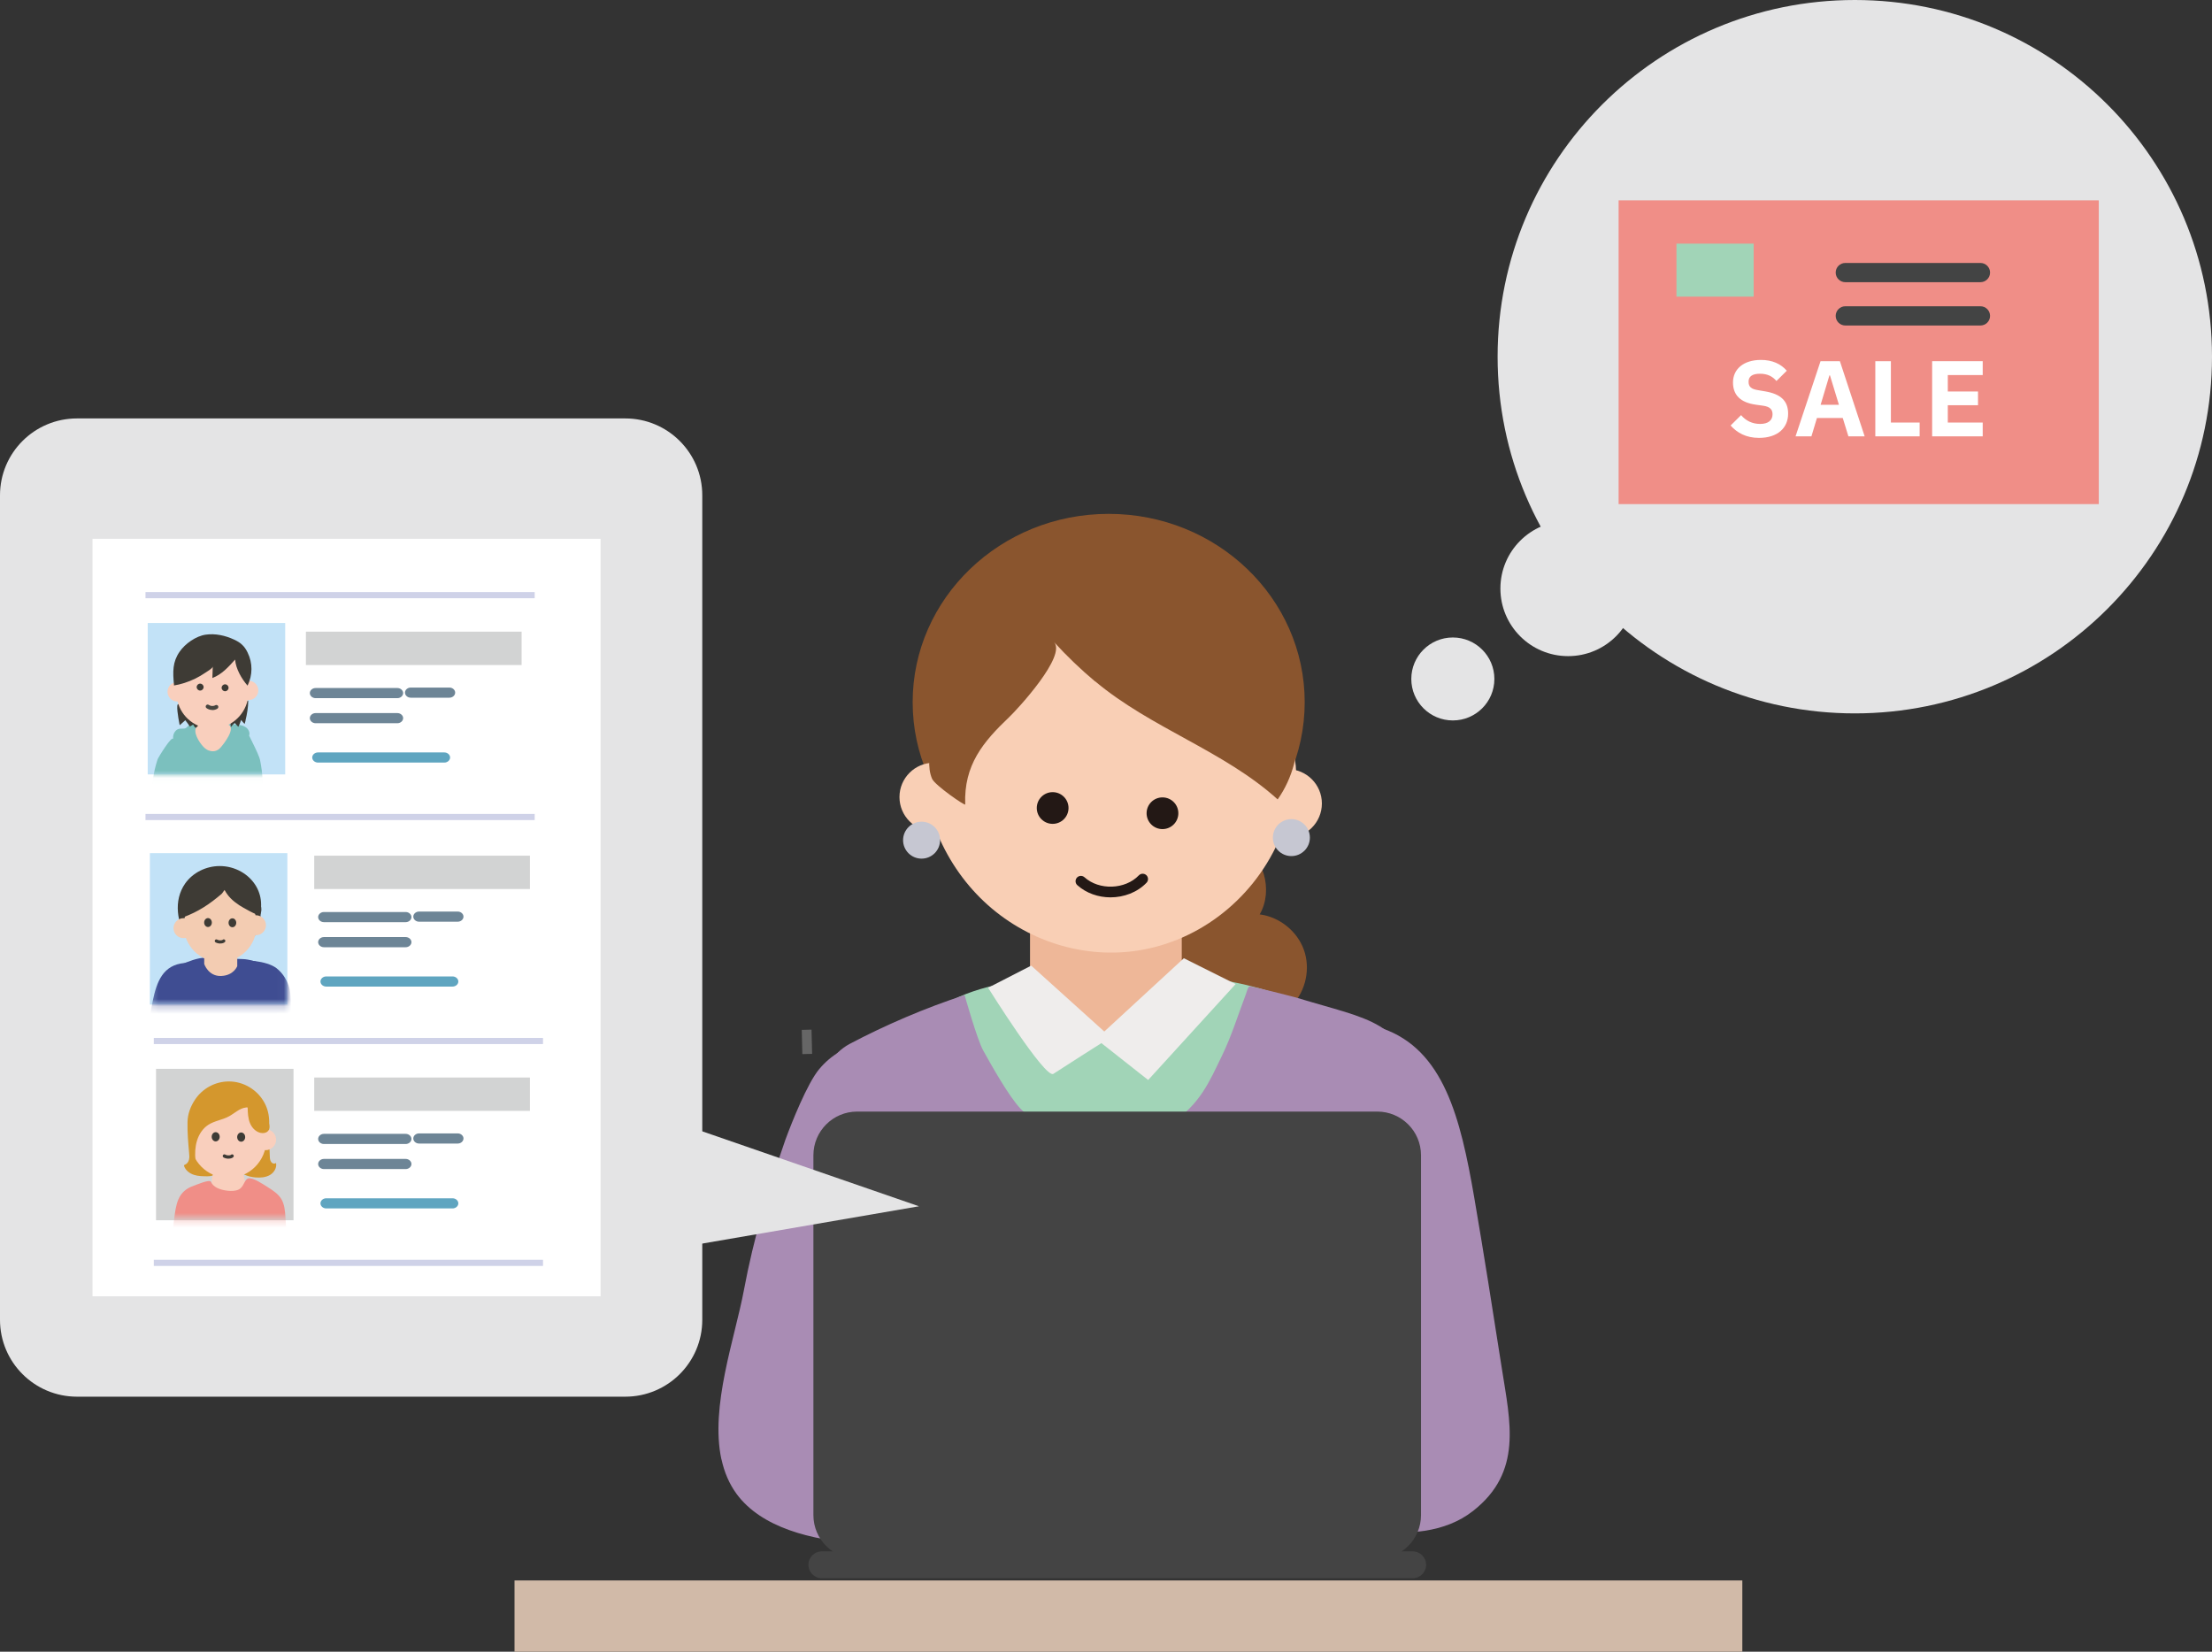 <svg width="300" height="224" viewBox="0 0 300 224" fill="none" xmlns="http://www.w3.org/2000/svg">
<rect x="0" y="0" width="300" height="224" fill="#333333" stroke="none"/>
<g clip-path="url(#clip0_167_24)">
<path d="M167.997 114.234C171.369 115.985 172.749 120.729 170.845 124.007C173.523 124.345 175.934 126.281 176.841 128.822C177.749 131.363 177.099 134.384 175.231 136.338C172.677 139.013 168.602 139.368 164.91 139.563C162.561 139.688 159.554 139.377 158.869 137.138C155.257 137.6 151.458 135.672 149.705 132.483C147.952 129.293 148.37 125.055 150.71 122.266C151.449 121.386 152.383 120.596 152.703 119.494C152.952 118.614 152.783 117.619 153.219 116.82C153.753 115.825 154.99 115.469 156.102 115.265C160.186 114.501 164.385 114.332 168.513 114.759" fill="#8A552E"/>
<path d="M150.363 120.773C165.046 120.773 176.948 109.337 176.948 95.231C176.948 81.124 165.046 69.689 150.363 69.689C135.681 69.689 123.778 81.124 123.778 95.231C123.778 109.337 135.681 120.773 150.363 120.773Z" fill="#8A552E"/>
<path d="M174.617 113.621C177.192 113.621 179.279 111.537 179.279 108.966C179.279 106.395 177.192 104.311 174.617 104.311C172.042 104.311 169.955 106.395 169.955 108.966C169.955 111.537 172.042 113.621 174.617 113.621Z" fill="#F9CFB5"/>
<path d="M126.652 112.751C129.227 112.751 131.314 110.666 131.314 108.095C131.314 105.524 129.227 103.44 126.652 103.44C124.077 103.44 121.99 105.524 121.99 108.095C121.99 110.666 124.077 112.751 126.652 112.751Z" fill="#F9CFB5"/>
<path d="M129.713 204.579C124.899 203.628 120.611 201.842 119.009 198.475C116.322 192.816 121.91 176.567 121.945 169.788C121.999 162.165 118.76 143.517 124.979 138.293C129.001 134.908 134.624 133.22 139.749 132.989C145.728 132.785 151.698 132.589 157.677 132.385C168.14 132.038 177.722 135.894 186.886 140.701C187.847 141.207 188.834 141.74 189.537 142.566C191.753 145.196 187.856 148.679 187.019 151.255C186.148 153.929 186.023 156.763 185.943 159.562C185.738 166.216 189.359 203.051 184.644 205.725C183.434 206.409 181.975 206.4 180.587 206.373C173.416 206.24 166.245 206.116 159.073 205.982C154.58 205.902 150.087 205.823 145.594 205.743C142.017 205.68 135.487 205.725 129.704 204.579H129.713Z" fill="#A1D4B7"/>
<path d="M160.275 124.727V132.403C160.275 132.403 157.712 140.167 149.758 139.892C141.804 139.617 139.695 133.771 139.695 133.771V123.909L160.275 124.735V124.727Z" fill="#EEB798"/>
<path d="M126.038 106.034C125.486 107.189 125.54 108.424 126.447 111.187C127.675 114.918 129.713 118.374 132.417 121.226C137.773 126.885 145.55 129.906 153.326 129.044C162.134 128.058 169.723 122.221 173.344 114.199C174.91 110.716 176.725 105.261 175.213 101.619C170.56 90.38 159.963 82.42 148.059 80.749C146.724 80.563 145.381 80.447 144.046 80.581C140.745 80.918 137.729 82.819 135.603 85.36C132.613 88.932 131.857 93.081 130.656 97.398C129.704 100.819 127.568 102.862 126.038 106.034Z" fill="#F9CFB5"/>
<path d="M157.659 112.44C158.848 112.44 159.812 111.477 159.812 110.29C159.812 109.102 158.848 108.14 157.659 108.14C156.47 108.14 155.506 109.102 155.506 110.29C155.506 111.477 156.47 112.44 157.659 112.44Z" fill="#231815"/>
<path d="M142.765 111.729C143.954 111.729 144.918 110.766 144.918 109.579C144.918 108.391 143.954 107.429 142.765 107.429C141.576 107.429 140.612 108.391 140.612 109.579C140.612 110.766 141.576 111.729 142.765 111.729Z" fill="#231815"/>
<path d="M150.612 121.697C148.975 121.697 147.338 121.146 146.11 120.045C145.817 119.778 145.79 119.325 146.057 119.023C146.324 118.73 146.778 118.703 147.08 118.97C149.073 120.773 152.596 120.649 154.456 118.712C154.732 118.428 155.185 118.419 155.479 118.694C155.764 118.97 155.773 119.432 155.497 119.716C154.233 121.031 152.418 121.697 150.612 121.697Z" fill="#231815"/>
<path d="M158.887 152.295C157.018 153.521 155.043 155.626 151.876 155.466C147.596 155.244 141.235 153.387 138.352 150.296C136.777 148.608 134.464 144.477 133.343 142.46C132.515 140.967 130.825 134.953 130.825 134.953C125.549 136.658 119.988 139.057 115.237 141.571C110.424 144.121 110.086 151.682 110.441 157.119C111.42 171.92 109.205 194.566 115.015 208.239C119.232 218.172 130.327 212.219 139.259 211.873C150.666 211.437 162.134 211.26 173.514 212.37C177.313 212.743 182.277 215.089 184.333 212.193C186.842 208.674 186.379 197.223 187.66 192.523C189.965 184.083 192.082 175.563 193.417 166.9C194.369 160.699 194.902 154.24 193.061 148.243C189.973 138.213 186.13 138.444 175.774 135.281C175.578 135.219 169.608 133.682 169.43 133.78C169.243 133.886 169.003 134.748 168.932 134.944C167.899 137.671 167.028 140.488 165.755 143.117C163.994 146.769 162.73 149.772 158.904 152.286L158.887 152.295Z" fill="#A98CB4"/>
<path d="M148.53 92.423C146.555 90.771 144.687 88.976 142.952 87.075C144.669 88.958 138.005 96.172 136.884 97.239C133.334 100.615 130.709 103.733 130.905 109.099C130.905 109.33 126.794 106.496 126.412 105.616C125.727 104.044 126.092 102.018 126.376 100.366C127.649 92.992 131.937 83.397 138.103 79.168C148.37 72.132 165.035 78.102 172.579 88.443C176.77 94.191 177.384 102.605 173.282 108.415C165.96 101.796 156.164 98.793 148.548 92.414L148.53 92.423Z" fill="#8A552E"/>
<path d="M160.559 129.951L149.767 139.892L139.855 130.955L134.01 133.957C134.01 133.957 141.759 146.36 142.863 145.631C143.957 144.903 149.375 141.465 149.375 141.465L155.719 146.467L167.579 133.46L160.568 129.96L160.559 129.951Z" fill="#EFEDEC"/>
<path d="M110.062 139.635L108.737 139.668L108.818 142.954L110.143 142.922L110.062 139.635Z" fill="#666666"/>
<path d="M97.852 197.915C98.225 199.63 98.884 201.22 99.916 202.624C106.571 211.615 126.412 209.696 136.208 208.257C136.67 208.186 137.169 208.097 137.48 207.741C137.765 207.422 137.809 206.96 137.836 206.542C138.112 202.953 138.387 199.355 138.663 195.765C138.726 195.001 138.743 194.113 138.183 193.589C137.747 193.171 137.097 193.118 136.492 193.073C132.177 192.789 127.844 193.18 123.778 191.554C120.976 190.559 124.588 159.286 124.846 156.479C125.309 151.388 124.953 141.376 117.47 141.571C114.979 141.633 112.675 143.099 111.082 145.018C109.489 146.937 107.39 152.197 106.527 154.542C104.204 161.232 102.194 167.975 100.895 174.949C99.685 181.426 96.277 190.746 97.843 197.924L97.852 197.915Z" fill="#A98CB4"/>
<path d="M181.361 182.164C181.432 183.718 181.477 185.424 180.498 186.641C179.626 187.716 178.185 188.107 176.832 188.418C174.439 188.96 172.028 189.431 169.599 189.822C168.843 189.946 168.024 190.097 167.517 190.666C166.992 191.261 166.965 192.141 166.974 192.931C166.992 195.97 167.001 198.999 167.019 202.038C167.019 202.722 167.036 203.441 167.392 204.028C168.006 205.023 169.341 205.236 170.515 205.325C179.332 205.965 192.109 210.931 199.787 204.907C206.531 199.612 204.823 192.878 203.684 185.584C202.474 177.846 201.264 170.099 199.938 162.378C198.07 151.557 195.801 142.353 187.447 139.457C186.041 138.968 182.331 148.448 181.975 149.665C181.041 152.872 180.587 156.674 180.4 160.006C179.964 167.424 181.023 174.781 181.361 182.172V182.164Z" fill="#A98CB4"/>
<path d="M116.251 211.402H186.788C190.066 211.402 192.723 208.749 192.723 205.476V156.675C192.723 153.402 190.066 150.749 186.788 150.749H116.251C112.974 150.749 110.317 153.402 110.317 156.675V205.476C110.317 208.749 112.974 211.402 116.251 211.402Z" fill="#444444"/>
<path d="M111.473 214.041H191.584C192.596 214.041 193.417 213.223 193.417 212.215C193.417 211.206 192.596 210.389 191.584 210.389H111.473C110.461 210.389 109.641 211.206 109.641 212.215C109.641 213.223 110.461 214.041 111.473 214.041Z" fill="#444444"/>
<path d="M124.988 116.446C126.374 116.446 127.497 115.325 127.497 113.941C127.497 112.557 126.374 111.436 124.988 111.436C123.603 111.436 122.479 112.557 122.479 113.941C122.479 115.325 123.603 116.446 124.988 116.446Z" fill="#C6C7D2"/>
<path d="M175.142 116.1C176.528 116.1 177.651 114.978 177.651 113.595C177.651 112.211 176.528 111.089 175.142 111.089C173.756 111.089 172.633 112.211 172.633 113.595C172.633 114.978 173.756 116.1 175.142 116.1Z" fill="#C6C7D2"/>
<path d="M236.301 214.333H69.781V224.008H236.301V214.333Z" fill="#D1BAA8"/>
</g>
<g clip-path="url(#clip1_167_24)">
<path d="M251.556 96.748C278.311 96.748 300 75.09 300 48.374C300 21.658 278.311 0 251.556 0C224.801 0 203.111 21.658 203.111 48.374C203.111 75.09 224.801 96.748 251.556 96.748Z" fill="#E4E4E5"/>
<path d="M212.673 88.983C217.744 88.983 221.855 84.877 221.855 79.814C221.855 74.75 217.744 70.644 212.673 70.644C207.601 70.644 203.49 74.75 203.49 79.814C203.49 84.877 207.601 88.983 212.673 88.983Z" fill="#E4E4E5"/>
<path d="M197.04 97.704C200.151 97.704 202.673 95.186 202.673 92.079C202.673 88.972 200.151 86.454 197.04 86.454C193.929 86.454 191.406 88.972 191.406 92.079C191.406 95.186 193.929 97.704 197.04 97.704Z" fill="#E4E4E5"/>
<path d="M284.646 27.169H219.522V68.365H284.646V27.169Z" fill="#F08E87"/>
<path d="M237.837 33.042H227.368V40.23H237.837V33.042Z" fill="#A1D4B7"/>
<path d="M268.594 35.661H250.269C249.548 35.661 248.963 36.245 248.963 36.965C248.963 37.685 249.548 38.269 250.269 38.269H268.594C269.316 38.269 269.9 37.685 269.9 36.965C269.9 36.245 269.316 35.661 268.594 35.661Z" fill="#434444"/>
<path d="M268.594 41.535H250.269C249.548 41.535 248.963 42.119 248.963 42.839C248.963 43.559 249.548 44.143 250.269 44.143H268.594C269.316 44.143 269.9 43.559 269.9 42.839C269.9 42.119 269.316 41.535 268.594 41.535Z" fill="#434444"/>
<path d="M234.726 57.692L236.132 56.299C236.81 57.095 237.697 57.493 238.714 57.493C239.841 57.493 240.399 56.976 240.399 56.189C240.399 55.592 240.12 55.164 239.133 55.024L238.146 54.885C236.032 54.596 235.035 53.561 235.035 51.868C235.035 50.056 236.471 48.812 238.824 48.812C240.359 48.812 241.516 49.34 242.333 50.276L240.928 51.669C240.429 51.082 239.761 50.684 238.694 50.684C237.628 50.684 237.149 51.072 237.149 51.759C237.149 52.486 237.538 52.774 238.445 52.914L239.432 53.083C241.506 53.441 242.513 54.367 242.513 56.09C242.513 58.041 241.077 59.385 238.565 59.385C236.81 59.385 235.594 58.688 234.716 57.712L234.726 57.692Z" fill="white"/>
<path d="M243.52 59.176L246.91 48.981H249.532L252.892 59.176H250.688L249.921 56.687H246.421L245.673 59.176H243.53H243.52ZM246.92 54.895H249.402L248.186 50.903H248.116L246.92 54.895Z" fill="white"/>
<path d="M260.359 59.176H254.337V48.981H256.451V57.304H260.349V59.186L260.359 59.176Z" fill="white"/>
<path d="M268.903 59.176H262.044V48.981H268.903V50.863H264.168V53.093H268.265V54.955H264.168V57.304H268.903V59.186V59.176Z" fill="white"/>
</g>
<g clip-path="url(#clip2_167_24)">
<path d="M84.805 56.747H10.44C4.674 56.747 0 61.414 0 67.171V178.99C0 184.747 4.674 189.414 10.44 189.414H84.805C90.571 189.414 95.245 184.747 95.245 178.99V67.171C95.245 61.414 90.571 56.747 84.805 56.747Z" fill="#E4E4E5"/>
<path d="M94.065 153.021L124.634 163.592L90.536 169.461L94.065 153.021Z" fill="#E4E4E5"/>
<path d="M81.454 73.072H12.549V175.8H81.454V73.072Z" fill="white"/>
<path d="M72.517 80.296H19.732V81.13H72.517V80.296Z" fill="#CFD2E8"/>
<path d="M70.742 85.665H41.489V90.19H70.742V85.665Z" fill="#D2D3D3"/>
<path d="M53.892 94.683H42.804C42.376 94.683 42.021 94.37 42.021 93.995C42.021 93.619 42.376 93.307 42.804 93.307H53.892C54.32 93.307 54.675 93.619 54.675 93.995C54.675 94.37 54.32 94.683 53.892 94.683Z" fill="#6D8596"/>
<path d="M60.26 103.419H43.128C42.7 103.419 42.345 103.106 42.345 102.731C42.345 102.356 42.7 102.043 43.128 102.043H60.26C60.688 102.043 61.043 102.356 61.043 102.731C61.043 103.106 60.688 103.419 60.26 103.419Z" fill="#5FA5C0"/>
<path d="M53.892 98.082H42.804C42.376 98.082 42.021 97.769 42.021 97.394C42.021 97.018 42.376 96.706 42.804 96.706H53.892C54.32 96.706 54.675 97.018 54.675 97.394C54.675 97.769 54.32 98.082 53.892 98.082Z" fill="#6D8596"/>
<path d="M60.949 94.62H55.708C55.28 94.62 54.925 94.308 54.925 93.932C54.925 93.557 55.28 93.244 55.708 93.244H60.949C61.377 93.244 61.732 93.557 61.732 93.932C61.732 94.308 61.377 94.62 60.949 94.62Z" fill="#6D8596"/>
<path d="M72.517 110.383H19.732V111.217H72.517V110.383Z" fill="#CFD2E8"/>
<path d="M71.87 116.043H42.617V120.568H71.87V116.043Z" fill="#D2D3D3"/>
<path d="M55.019 125.061H43.932C43.504 125.061 43.149 124.748 43.149 124.373C43.149 123.998 43.504 123.685 43.932 123.685H55.019C55.447 123.685 55.802 123.998 55.802 124.373C55.802 124.748 55.447 125.061 55.019 125.061Z" fill="#6D8596"/>
<path d="M61.377 133.797H44.245C43.817 133.797 43.462 133.485 43.462 133.109C43.462 132.734 43.817 132.421 44.245 132.421H61.377C61.805 132.421 62.16 132.734 62.16 133.109C62.16 133.485 61.805 133.797 61.377 133.797Z" fill="#5FA5C0"/>
<path d="M55.019 128.46H43.932C43.504 128.46 43.149 128.147 43.149 127.772C43.149 127.396 43.504 127.083 43.932 127.083H55.019C55.447 127.083 55.802 127.396 55.802 127.772C55.802 128.147 55.447 128.46 55.019 128.46Z" fill="#6D8596"/>
<path d="M62.077 124.999H56.836C56.408 124.999 56.053 124.686 56.053 124.311C56.053 123.935 56.408 123.623 56.836 123.623H62.077C62.505 123.623 62.86 123.935 62.86 124.311C62.86 124.686 62.505 124.999 62.077 124.999Z" fill="#6D8596"/>
<path d="M73.644 140.761H20.859V141.595H73.644V140.761Z" fill="#CFD2E8"/>
<path d="M71.87 146.13H42.617V150.654H71.87V146.13Z" fill="#D2D3D3"/>
<path d="M55.019 155.148H43.932C43.504 155.148 43.149 154.835 43.149 154.46C43.149 154.084 43.504 153.771 43.932 153.771H55.019C55.447 153.771 55.802 154.084 55.802 154.46C55.802 154.835 55.447 155.148 55.019 155.148Z" fill="#6D8596"/>
<path d="M61.377 163.884H44.245C43.817 163.884 43.462 163.571 43.462 163.196C43.462 162.821 43.817 162.508 44.245 162.508H61.377C61.805 162.508 62.16 162.821 62.16 163.196C62.16 163.571 61.805 163.884 61.377 163.884Z" fill="#5FA5C0"/>
<path d="M55.019 158.546H43.932C43.504 158.546 43.149 158.233 43.149 157.858C43.149 157.483 43.504 157.17 43.932 157.17H55.019C55.447 157.17 55.802 157.483 55.802 157.858C55.802 158.233 55.447 158.546 55.019 158.546Z" fill="#6D8596"/>
<path d="M62.077 155.085H56.836C56.408 155.085 56.053 154.772 56.053 154.397C56.053 154.022 56.408 153.709 56.836 153.709H62.077C62.505 153.709 62.86 154.022 62.86 154.397C62.86 154.772 62.505 155.085 62.077 155.085Z" fill="#6D8596"/>
<path d="M73.644 170.848H20.859V171.682H73.644V170.848Z" fill="#CFD2E8"/>
<path d="M39.808 144.952H21.162V165.489H39.808V144.952Z" fill="#D2D3D3"/>
<path d="M38.68 84.487H20.034V105.024H38.68V84.487Z" fill="#C2E2F7"/>
<mask id="mask0_167_24" style="mask-type:luminance" maskUnits="userSpaceOnUse" x="20" y="84" width="19" height="22">
<path d="M38.68 84.487H20.034V105.024H38.68V84.487Z" fill="white"/>
</mask>
<g mask="url(#mask0_167_24)">
<path d="M34.943 102.168C34.504 101.177 33.784 99.77 33.784 99.76C33.941 99.343 33.69 98.863 33.314 98.613C32.938 98.363 32.479 98.3 32.04 98.258C30.067 98.06 28.084 98.05 26.11 98.258C25.912 98.279 25.714 98.3 25.547 98.425C25.442 98.509 25.369 98.623 25.265 98.696C24.941 98.947 24.367 98.665 23.96 98.988C23.584 99.28 23.407 99.791 23.5 100.25C23.365 99.593 21.423 102.814 21.392 102.929C20.776 104.764 20.515 106.713 20.65 108.642C22.008 108.673 35.423 109.705 35.517 108.767C35.747 106.849 35.653 104.899 35.256 103.012C35.225 102.845 35.099 102.543 34.943 102.178V102.168Z" fill="#7BC0BE"/>
<path d="M28.334 101.782C28.877 101.991 29.472 101.897 29.931 101.365C30.37 100.854 31.947 98.853 31.028 98.3C30.401 97.915 29.378 98.248 28.679 98.238C28.094 98.227 27.144 97.925 26.706 98.457C26.058 99.249 27.04 100.698 27.582 101.271C27.802 101.511 28.063 101.688 28.324 101.793L28.334 101.782Z" fill="#F9CFBD"/>
<path d="M24.325 98.123C24.346 98.238 24.367 98.321 24.377 98.353C24.628 98.123 24.878 97.904 25.129 97.675C25.348 97.946 25.557 98.238 25.755 98.53L26.194 98.259C26.256 98.394 26.34 98.509 26.434 98.624C26.465 98.655 26.497 98.697 26.538 98.697C26.591 98.697 26.632 98.665 26.664 98.624C26.789 98.498 26.904 98.373 27.029 98.248C26.685 97.936 26.33 97.633 25.985 97.32C25.745 97.091 25.474 96.695 25.181 96.538C24.972 96.351 24.43 95.548 24.2 95.486C23.834 95.392 24.179 97.383 24.325 98.102V98.123Z" fill="#3E3B35"/>
<path d="M33.304 97.737C33.262 97.883 33.22 98.029 33.178 98.175C33.001 98.008 32.844 97.831 32.698 97.633C32.604 97.956 32.479 98.269 32.322 98.571C32.155 98.394 31.999 98.227 31.832 98.05C31.633 98.206 31.456 98.404 31.31 98.613C31.31 98.383 31.174 97.935 31.247 97.737C31.31 97.57 31.665 97.404 31.79 97.268C32.072 96.976 32.239 96.59 32.458 96.246C32.729 95.809 33.147 95.141 33.669 95.006C33.659 95.913 33.512 96.83 33.293 97.716L33.304 97.737Z" fill="#3E3B35"/>
<path d="M33.711 92.327C33.606 92.327 33.512 92.337 33.418 92.358C33.063 91.316 33.084 90.242 32.228 89.397C31.56 88.741 30.61 88.397 29.681 88.48C29.18 88.522 28.689 88.689 28.209 88.855C27.3 89.179 26.204 89.554 25.526 90.252C25.348 90.43 24.064 92.494 24.158 92.504C24.116 92.504 24.075 92.504 24.033 92.504C23.302 92.504 22.717 93.098 22.717 93.818C22.717 94.537 23.312 95.131 24.033 95.131C24.054 95.131 24.075 95.131 24.085 95.131C24.617 97.248 26.528 98.811 28.814 98.811C31.101 98.811 33.116 97.154 33.585 94.944C33.627 94.944 33.679 94.944 33.721 94.944C34.452 94.944 35.037 94.349 35.037 93.63C35.037 92.911 34.441 92.317 33.721 92.317L33.711 92.327Z" fill="#F9CFBD"/>
<path d="M23.605 92.952C23.417 91.076 23.396 89.783 24.357 88.386C25.108 87.291 26.58 86.259 27.896 86.072C29.211 85.884 30.568 86.186 31.769 86.749C32.145 86.927 32.521 87.135 32.823 87.427C33.147 87.719 33.387 88.094 33.575 88.48C34.295 89.939 34.264 91.555 33.575 92.984C32.761 92.045 31.988 90.711 31.884 89.449C30.986 90.45 30.088 91.461 28.804 91.951C28.825 91.43 28.835 90.909 28.856 90.388C28.856 90.638 28.011 91.117 27.833 91.243C27.405 91.534 26.946 91.805 26.476 92.035C25.536 92.493 24.524 92.817 23.49 92.984" fill="#3E3B35"/>
<path d="M27.144 93.651C27.404 93.651 27.614 93.441 27.614 93.181C27.614 92.922 27.404 92.712 27.144 92.712C26.885 92.712 26.674 92.922 26.674 93.181C26.674 93.441 26.885 93.651 27.144 93.651Z" fill="#3D3A34"/>
<path d="M30.527 93.744C30.786 93.744 30.997 93.534 30.997 93.275C30.997 93.016 30.786 92.806 30.527 92.806C30.267 92.806 30.057 93.016 30.057 93.275C30.057 93.534 30.267 93.744 30.527 93.744Z" fill="#3D3A34"/>
<path d="M28.804 96.288C28.522 96.288 28.24 96.205 28.011 96.038C27.885 95.955 27.864 95.778 27.948 95.663C28.031 95.538 28.198 95.517 28.324 95.6C28.574 95.778 28.94 95.798 29.201 95.642C29.326 95.569 29.503 95.611 29.576 95.736C29.65 95.861 29.608 96.028 29.483 96.111C29.274 96.236 29.034 96.299 28.794 96.299L28.804 96.288Z" fill="#474640"/>
</g>
<path d="M38.973 115.7H20.327V136.237H38.973V115.7Z" fill="#C2E2F7"/>
<mask id="mask1_167_24" style="mask-type:luminance" maskUnits="userSpaceOnUse" x="20" y="115" width="19" height="22">
<path d="M38.973 115.7H20.327V136.237H38.973V115.7Z" fill="white"/>
</mask>
<g mask="url(#mask1_167_24)">
<path d="M36.071 130.93C35.956 130.868 35.83 130.826 35.705 130.774C34.818 130.451 33.868 130.096 32.918 130.065L27.844 129.888C26.883 129.857 25.411 130.43 24.524 130.826C22.927 131.525 23.563 132.786 23.261 134.266C23.073 135.226 22.655 136.362 22.655 137.342V147.84L37.939 147.902V137.529C37.939 136.758 37.532 135.809 37.344 135.059C37.125 134.141 37 131.764 36.331 131.118C36.258 131.045 36.164 130.983 36.071 130.93Z" fill="#3F4D92"/>
<path d="M24.064 130.774C21.59 131.494 21.016 134.058 20.515 136.779C19.993 139.625 19.669 142.523 19.659 145.432C19.659 146.037 19.68 146.672 20.003 147.183C20.651 148.205 22.728 147.986 23.73 147.84C23.897 147.819 23.835 141.783 23.845 141.377C23.866 139.948 23.782 138.562 24.19 137.196C24.618 135.716 25.056 134.235 25.484 132.755C25.693 132.046 25.902 131.327 26.006 130.587C25.255 130.545 24.618 130.618 24.075 130.774H24.064Z" fill="#3F4D92"/>
<path d="M34.64 130.347C35.684 130.482 36.801 130.774 37.49 131.295C38.409 132.004 39.046 133.099 39.297 134.204C39.537 135.236 40.288 144.66 40.215 145.525C40.132 146.401 39.735 147.11 39.182 147.517C38.628 147.913 37.365 147.913 37.355 147.913C36.853 147.913 36.175 141.324 36.102 140.803C35.841 138.947 35.59 137.081 35.34 135.215C35.225 134.34 35.235 133.537 34.64 132.849C34.077 132.192 33.252 131.817 32.834 131.035C32.709 130.805 32.667 130.461 32.886 130.315C32.98 130.253 33.095 130.253 33.21 130.253C33.627 130.253 34.129 130.274 34.651 130.347H34.64Z" fill="#3F4D92"/>
<path d="M27.698 129.065V130.733C27.698 130.733 28.251 132.421 29.984 132.359C31.717 132.296 32.176 131.024 32.176 131.024V128.877L27.698 129.054V129.065Z" fill="#F3CCB2"/>
<path d="M34.505 127.011C35.246 125.781 35.402 124.259 35.413 122.695C35.413 121.83 35.194 120.985 34.755 120.224C33.784 118.535 31.863 117.451 29.806 117.451C27.938 117.451 26.152 118.348 25.119 119.807C23.48 122.142 24.002 125.228 25.495 127.511C25.808 127.991 26.163 128.449 26.633 128.773C27.155 129.127 27.781 129.304 28.408 129.388C29.89 129.607 31.456 129.409 32.751 128.668C33.544 128.22 34.097 127.657 34.494 127L34.505 127.011Z" fill="#3E3B35"/>
<path d="M34.797 125.531C34.797 128.252 32.583 130.462 29.859 130.462C27.134 130.462 24.92 128.252 24.92 125.531C24.92 122.82 27.509 119.203 30.464 119.422C33.273 119.63 34.797 123.039 34.797 125.531Z" fill="#F3CCB2"/>
<path d="M34.713 126.834C35.463 126.834 36.07 126.227 36.07 125.478C36.07 124.73 35.463 124.123 34.713 124.123C33.964 124.123 33.356 124.73 33.356 125.478C33.356 126.227 33.964 126.834 34.713 126.834Z" fill="#F3CCB2"/>
<path d="M24.889 127.23C25.639 127.23 26.246 126.623 26.246 125.875C26.246 125.126 25.639 124.52 24.889 124.52C24.14 124.52 23.532 125.126 23.532 125.875C23.532 126.623 24.14 127.23 24.889 127.23Z" fill="#F3CCB2"/>
<path d="M28.209 125.718C28.497 125.718 28.731 125.447 28.731 125.113C28.731 124.78 28.497 124.509 28.209 124.509C27.921 124.509 27.687 124.78 27.687 125.113C27.687 125.447 27.921 125.718 28.209 125.718Z" fill="#3E3B35"/>
<path d="M31.519 125.749C31.807 125.749 32.041 125.479 32.041 125.145C32.041 124.811 31.807 124.54 31.519 124.54C31.23 124.54 30.997 124.811 30.997 125.145C30.997 125.479 31.23 125.749 31.519 125.749Z" fill="#3E3B35"/>
<path d="M29.89 127.96C29.629 127.96 29.378 127.887 29.222 127.793C29.128 127.731 29.096 127.595 29.159 127.491C29.222 127.397 29.357 127.365 29.462 127.428C29.65 127.553 30.078 127.564 30.203 127.449C30.287 127.365 30.422 127.376 30.506 127.459C30.589 127.543 30.579 127.678 30.495 127.762C30.349 127.898 30.119 127.95 29.89 127.95V127.96Z" fill="#3E3B35"/>
<path d="M30.067 121.214C30.151 121.152 30.381 120.766 30.454 120.693C30.934 121.579 31.529 122.142 32.437 122.757C32.698 122.935 35.016 124.29 35.204 124.071C36.112 123.101 34.285 120.422 33.461 119.744C32.803 119.202 31.988 118.879 31.164 118.681C30.328 118.483 29.441 118.41 28.637 118.712C28.105 118.921 27.645 119.275 27.217 119.661C26.486 120.307 25.86 121.068 25.442 121.965C25.349 122.163 24.774 124.425 24.858 124.394C26.883 123.654 28.439 122.611 30.057 121.225L30.067 121.214Z" fill="#3E3B35"/>
</g>
<mask id="mask2_167_24" style="mask-type:luminance" maskUnits="userSpaceOnUse" x="21" y="144" width="20" height="22">
<path d="M40.173 144.712H21.527V165.25H40.173V144.712Z" fill="white"/>
</mask>
<g mask="url(#mask2_167_24)">
<path d="M36.916 157.713C36.853 157.671 36.801 157.629 36.77 157.567C36.613 157.348 36.603 157.066 36.592 156.806C36.53 155.325 36.436 153.845 36.509 152.365C36.509 152.292 36.509 152.219 36.509 152.146C36.509 151.249 36.3 150.353 35.872 149.56C34.922 147.798 33.043 146.662 31.038 146.662C29.211 146.662 27.468 147.6 26.455 149.122C25.829 150.071 25.453 151.072 25.432 152.177C25.401 153.605 25.526 154.971 25.651 156.389C25.682 156.68 25.703 156.983 25.63 157.275C25.557 157.567 25.38 157.838 25.098 157.942C25.056 157.963 25.004 157.973 24.973 158.015C24.952 158.057 24.962 158.109 24.973 158.161C25.181 158.734 25.724 159.141 26.298 159.328C26.873 159.516 27.499 159.526 28.115 159.526C29.148 159.526 29.827 159.089 29.827 157.994C29.827 157.994 29.827 157.973 29.827 157.963C30.005 157.869 30.192 157.786 30.381 157.723C31.153 157.462 31.675 157.744 32.072 158.39C32.604 159.235 33.669 159.599 34.661 159.683C35.319 159.735 36.018 159.683 36.592 159.36C37.166 159.037 37.574 158.359 37.438 157.713C37.292 157.848 37.073 157.827 36.906 157.713H36.916Z" fill="#D4972D"/>
<path d="M30.965 159.745C33.808 159.745 36.112 157.444 36.112 154.606C36.112 151.767 33.808 149.466 30.965 149.466C28.122 149.466 25.818 151.767 25.818 154.606C25.818 157.444 28.122 159.745 30.965 159.745Z" fill="#F9CFBD"/>
<path d="M36.029 155.982C36.813 155.982 37.448 155.347 37.448 154.564C37.448 153.781 36.813 153.146 36.029 153.146C35.244 153.146 34.609 153.781 34.609 154.564C34.609 155.347 35.244 155.982 36.029 155.982Z" fill="#F9CFBD"/>
<path d="M29.253 154.793C29.553 154.793 29.796 154.513 29.796 154.168C29.796 153.823 29.553 153.542 29.253 153.542C28.953 153.542 28.71 153.823 28.71 154.168C28.71 154.513 28.953 154.793 29.253 154.793Z" fill="#3E3B35"/>
<path d="M32.709 154.835C33.008 154.835 33.252 154.555 33.252 154.21C33.252 153.865 33.008 153.584 32.709 153.584C32.409 153.584 32.166 153.865 32.166 154.21C32.166 154.555 32.409 154.835 32.709 154.835Z" fill="#3E3B35"/>
<path d="M26.507 157.358C26.424 156.461 26.455 155.554 26.716 154.7C26.977 153.845 27.489 153.042 28.24 152.552C29.086 152 30.151 151.885 31.038 151.405C31.821 150.988 32.489 150.279 33.377 150.196C33.544 150.186 33.419 150.165 33.586 150.165C33.606 150.905 33.627 151.676 33.92 152.354C34.212 153.042 34.839 153.636 35.58 153.668C35.872 153.678 36.175 153.595 36.363 153.376C36.655 153.042 36.561 152.531 36.404 152.114C35.757 150.394 34.233 149.028 32.448 148.591C31.477 148.351 30.422 148.382 29.524 148.809C28.867 149.122 27.959 149.539 27.457 150.071C26.894 150.644 26.204 151.603 25.985 152.375C25.85 152.854 25.599 153.178 25.609 153.678C25.62 154.981 25.693 155.982 26.518 157.368L26.507 157.358Z" fill="#D4972D"/>
<path d="M31.007 157.14C30.735 157.14 30.474 157.067 30.307 156.963C30.203 156.889 30.172 156.754 30.245 156.649C30.318 156.545 30.453 156.514 30.558 156.587C30.756 156.712 31.205 156.733 31.33 156.608C31.424 156.524 31.56 156.535 31.644 156.618C31.727 156.712 31.717 156.848 31.633 156.931C31.477 157.077 31.236 157.13 31.007 157.13V157.14Z" fill="#3E3B35"/>
<path d="M29.023 158.922C28.595 159.704 28.658 160.955 28.971 161.685C29.19 162.206 29.702 162.571 30.245 162.706C30.788 162.842 31.372 162.8 31.926 162.665C32.583 162.508 33.293 162.143 33.44 161.487C33.554 160.976 33.293 160.455 33.158 159.954C33.022 159.464 33.001 158.943 33.011 158.432C33.011 158.297 30.276 158.203 30.036 158.224C29.556 158.265 29.232 158.536 29.013 158.922H29.023Z" fill="#F9CFBD"/>
<path d="M31.967 161.455C32.082 161.434 32.197 161.392 32.301 161.351C33.095 161.038 33.095 159.996 33.659 159.818C34.295 159.631 35.788 160.673 36.29 160.986C36.999 161.424 37.73 161.903 38.158 162.612C38.586 163.342 38.66 164.218 38.712 165.062C38.795 166.532 38.973 168.054 38.847 169.514C38.827 169.816 38.774 170.129 38.597 170.368C38.284 170.785 37.689 170.827 37.167 170.837C35.089 170.879 33.001 170.91 30.923 170.952C28.668 170.994 26.382 171.036 24.179 170.535C24.023 170.504 23.855 170.452 23.751 170.327C23.668 170.222 23.647 170.076 23.636 169.931C23.48 168.45 23.396 167.085 23.584 165.604C23.866 163.384 24.023 161.549 26.33 160.788C26.601 160.694 28.418 159.902 28.606 160.267C28.908 160.986 29.754 161.299 30.527 161.434C30.997 161.518 31.498 161.549 31.967 161.455Z" fill="#F08E87"/>
</g>
</g>
<defs>
<clipPath id="clip0_167_24">
<rect width="166.52" height="154.311" fill="white" transform="translate(69.781 69.689)"/>
</clipPath>
<clipPath id="clip1_167_24">
<rect width="108.593" height="97.714" fill="white" transform="translate(191.406)"/>
</clipPath>
<clipPath id="clip2_167_24">
<rect width="124.634" height="132.668" fill="white" transform="translate(0 56.747)"/>
</clipPath>
</defs>
</svg>
